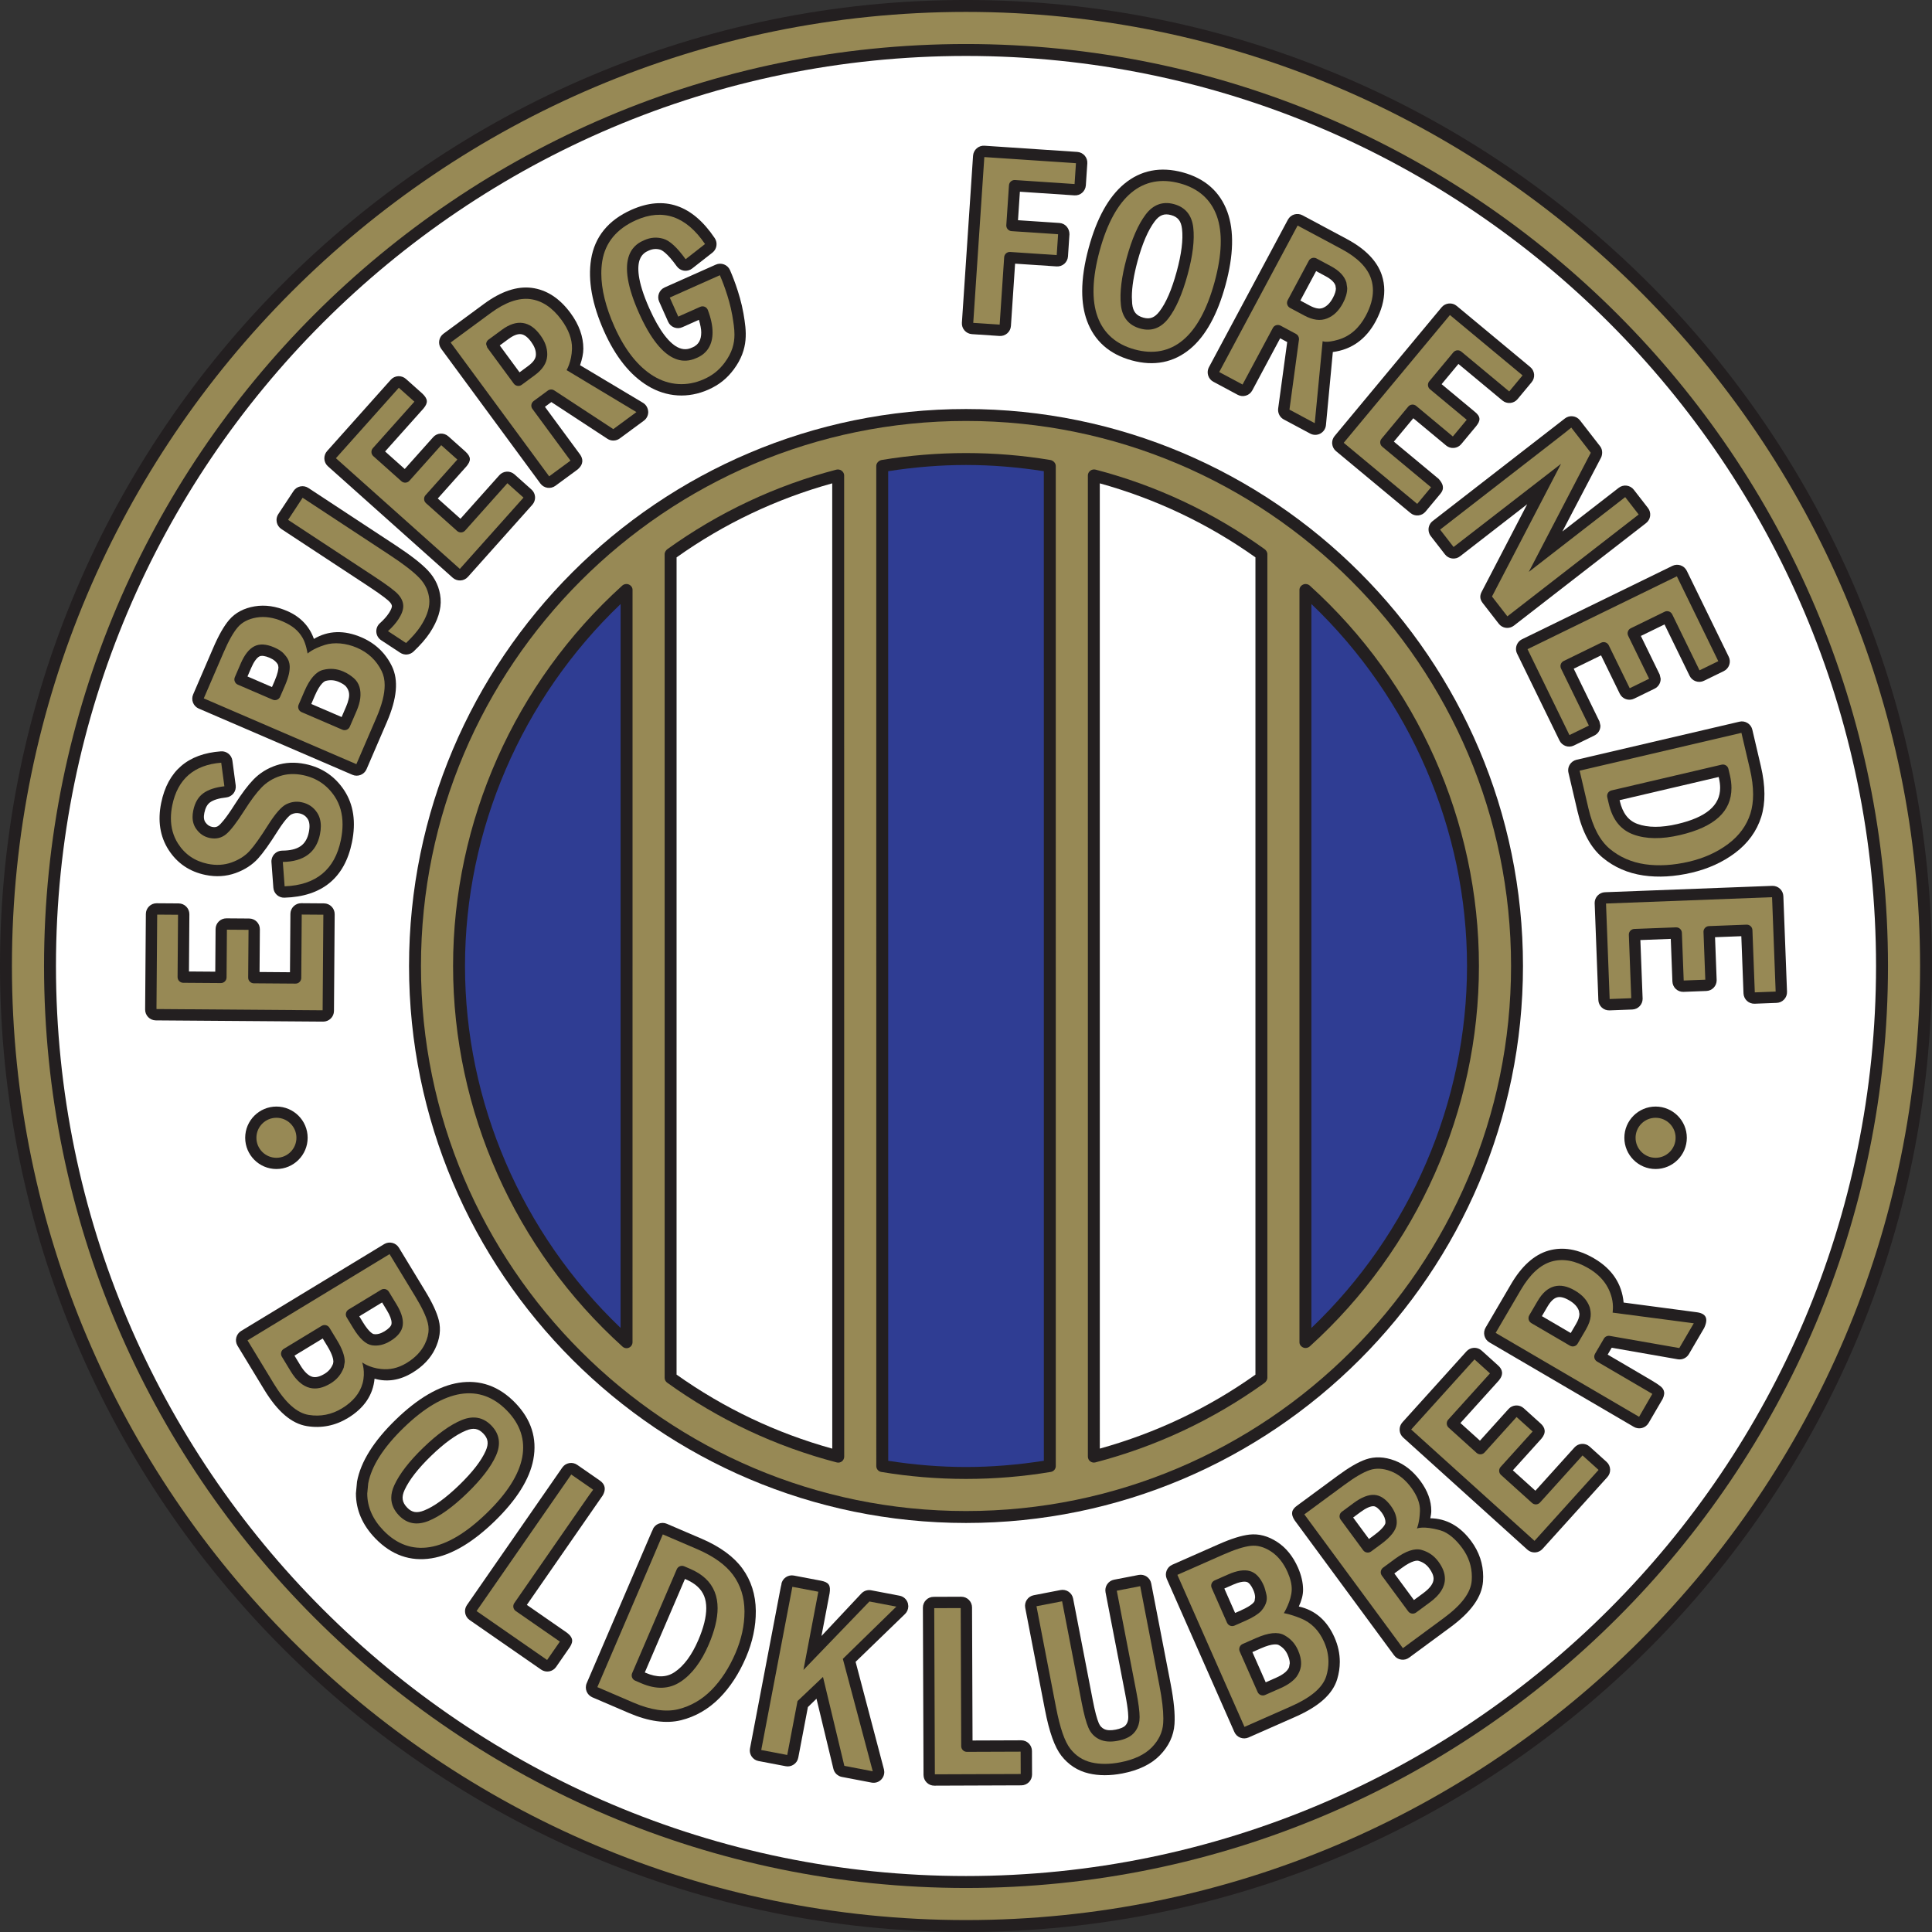 <?xml version="1.0" encoding="UTF-8"?>
<svg xmlns="http://www.w3.org/2000/svg" xmlns:xlink="http://www.w3.org/1999/xlink" width="543.6pt" height="543.6pt" viewBox="0 0 543.6 543.6" version="1.1">
<rect x="0" y="0" width="543.6" height="543.6" fill="#333333" stroke="none"/>
<g id="surface1">
<path style=" stroke:none;fill-rule:nonzero;fill:rgb(13.699%,12.199%,12.5%);fill-opacity:1;" d="M 0 271.797 C 0 421.668 121.93 543.602 271.801 543.602 C 421.676 543.602 543.605 421.668 543.605 271.797 C 543.605 121.926 421.676 -0.004 271.801 -0.004 C 121.93 -0.004 0 121.926 0 271.797 "/>
<path style=" stroke:none;fill-rule:nonzero;fill:rgb(59.2%,53.699%,33.299%);fill-opacity:1;" d="M 3.355 271.797 C 3.355 123.777 123.781 3.352 271.801 3.352 C 419.82 3.352 540.246 123.777 540.246 271.797 C 540.246 419.816 419.82 540.242 271.801 540.242 C 123.781 540.242 3.355 419.816 3.355 271.797 M 12.391 271.797 C 12.391 414.836 128.762 531.211 271.801 531.211 C 414.844 531.211 531.215 414.836 531.215 271.797 C 531.215 128.758 414.844 12.387 271.801 12.387 C 128.762 12.387 12.391 128.758 12.391 271.797 "/>
<path style=" stroke:none;fill-rule:nonzero;fill:rgb(100%,100%,100%);fill-opacity:1;" d="M 115.09 271.797 C 115.09 358.211 185.391 428.512 271.801 428.512 C 358.215 428.512 428.516 358.211 428.516 271.797 C 428.516 185.387 358.215 115.086 271.801 115.086 C 185.391 115.086 115.09 185.387 115.09 271.797 M 15.746 271.797 C 15.746 130.609 130.613 15.742 271.801 15.742 C 412.992 15.742 527.855 130.609 527.855 271.797 C 527.855 412.988 412.992 527.852 271.801 527.852 C 130.613 527.852 15.746 412.988 15.746 271.797 "/>
<path style=" stroke:none;fill-rule:nonzero;fill:rgb(13.699%,12.199%,12.5%);fill-opacity:1;" d="M 82.613 255.004 L 82.609 255.004 C 82.035 255.57 81.715 256.328 81.711 257.133 C 81.711 257.137 81.613 270.242 81.59 273.555 C 80.5 273.547 74.121 273.496 73.031 273.488 C 73.039 272.156 73.117 261.469 73.117 261.469 C 73.117 260.66 72.809 259.906 72.25 259.34 C 71.684 258.766 70.926 258.445 70.117 258.438 L 63.707 258.391 C 62.039 258.383 60.672 259.727 60.656 261.391 C 60.656 261.395 60.578 272.086 60.57 273.398 C 59.59 273.391 54.258 273.352 53.168 273.344 C 53.176 271.969 53.285 257.223 53.285 257.223 C 53.285 255.562 51.941 254.207 50.285 254.191 L 44.086 254.148 C 43.273 254.145 42.512 254.453 41.941 255.02 C 41.363 255.586 41.043 256.344 41.039 257.148 L 40.836 284.055 C 40.824 285.719 42.172 287.086 43.836 287.102 L 90.918 287.449 C 91.715 287.457 92.496 287.141 93.066 286.578 C 93.641 286.016 93.961 285.258 93.969 284.449 L 94.168 257.227 C 94.18 255.562 92.836 254.195 91.168 254.18 L 84.758 254.133 C 83.949 254.129 83.188 254.438 82.613 255.004 "/>
<path style=" stroke:none;fill-rule:nonzero;fill:rgb(13.699%,12.199%,12.5%);fill-opacity:1;" d="M 62.176 211.402 C 52.852 212.062 47.191 216.941 45.352 225.906 C 44.324 230.93 45.023 235.371 47.43 239.121 C 49.852 242.891 53.352 245.266 57.832 246.18 C 60.777 246.785 63.613 246.609 66.262 245.66 C 68.852 244.73 70.992 243.34 72.629 241.535 C 74.055 239.957 75.855 237.438 78.129 233.828 C 80.656 229.844 81.836 229.207 81.965 229.148 C 82.719 228.789 83.438 228.688 84.16 228.836 C 85.254 229.059 85.996 229.551 86.57 230.422 C 87.121 231.258 87.23 232.512 86.898 234.152 C 86.156 237.766 83.906 239.316 79.383 239.34 C 78.551 239.344 77.746 239.699 77.176 240.312 C 76.609 240.926 76.316 241.758 76.379 242.59 L 76.914 249.777 C 77.035 251.398 78.398 252.625 80.02 252.578 C 90.578 252.27 96.977 247.031 99.031 237.004 C 100.203 231.289 99.473 226.379 96.867 222.402 C 94.258 218.43 90.566 215.93 85.895 214.973 C 82.996 214.375 80.242 214.504 77.711 215.352 C 75.23 216.18 73.078 217.52 71.316 219.336 C 69.734 220.969 68.008 223.266 66.039 226.363 C 63.367 230.582 62.027 231.898 61.578 232.266 C 61.031 232.711 60.484 232.828 59.684 232.664 C 58.902 232.504 58.324 232.109 57.812 231.391 C 57.359 230.758 57.258 229.883 57.496 228.715 C 57.789 227.297 58.309 226.332 59.098 225.762 C 60.066 225.062 61.598 224.594 63.641 224.375 C 64.445 224.289 65.195 223.875 65.695 223.238 C 66.199 222.598 66.422 221.77 66.316 220.965 L 65.387 214.02 C 65.176 212.441 63.766 211.289 62.176 211.402 "/>
<path style=" stroke:none;fill-rule:nonzero;fill:rgb(13.699%,12.199%,12.5%);fill-opacity:1;" d="M 71.664 170.605 C 68.617 171.113 66.199 172.402 64.465 174.43 C 62.992 176.156 61.52 178.746 59.969 182.344 L 54.344 195.395 C 54.023 196.137 54.012 196.961 54.309 197.711 C 54.602 198.449 55.191 199.055 55.926 199.371 L 99.16 218.004 C 99.898 218.324 100.719 218.336 101.473 218.035 C 102.223 217.738 102.812 217.164 103.133 216.426 L 108.848 203.172 C 111.723 196.504 112.184 191.355 110.258 187.426 C 108.438 183.711 105.562 180.988 101.707 179.328 C 96.828 177.227 92.336 177.398 88.32 179.766 C 87.09 176.262 84.547 173.531 80.789 171.914 C 77.648 170.559 74.574 170.117 71.664 170.605 M 70.672 187.93 C 71.398 186.238 72.227 185.086 73 184.688 C 73.57 184.395 74.609 184.535 75.855 185.07 C 77.027 185.578 77.793 186.23 78.219 187.059 C 78.254 187.246 78.324 187.629 78.344 187.742 C 78.336 188.281 78.184 189.465 77.27 191.594 C 77.27 191.594 76.832 192.605 76.527 193.309 C 75.527 192.875 70.543 190.727 69.633 190.336 C 69.992 189.5 70.672 187.93 70.672 187.93 M 98.07 196.785 C 97.93 197.402 97.707 198.074 97.395 198.797 C 97.395 198.797 96.574 200.695 96.121 201.75 C 95.012 201.273 88.691 198.551 87.586 198.074 C 87.941 197.246 88.598 195.715 88.598 195.715 C 90.105 192.219 91.332 191.664 91.668 191.578 C 92.938 191.254 94.137 191.348 95.34 191.867 C 96.156 192.219 96.793 192.609 97.254 193.043 C 97.98 193.891 98.535 194.996 98.07 196.785 "/>
<path style=" stroke:none;fill-rule:nonzero;fill:rgb(13.699%,12.199%,12.5%);fill-opacity:1;" d="M 84.488 136.863 C 83.711 137.023 83.047 137.477 82.605 138.133 C 82.441 138.363 81.773 139.379 78.301 144.66 C 77.977 145.156 77.805 145.73 77.805 146.316 L 77.867 146.934 C 78.031 147.719 78.504 148.414 79.172 148.852 L 103.668 164.957 C 108.117 167.883 109.344 169.027 109.664 169.387 C 110.059 169.82 110.262 170.211 110.273 170.547 C 110.273 170.863 110.059 171.543 109.441 172.48 C 108.805 173.449 107.945 174.414 106.898 175.344 C 106.25 175.922 105.879 176.746 105.879 177.609 L 105.887 177.832 C 105.953 178.758 106.461 179.621 107.242 180.137 L 112.605 183.66 C 113.785 184.438 115.324 184.301 116.348 183.332 C 118.316 181.469 119.863 179.688 120.949 178.039 C 123.191 174.629 124.207 171.387 123.969 168.402 C 123.723 165.406 122.512 162.738 120.363 160.473 C 118.512 158.523 115.535 156.211 111.266 153.402 L 86.762 137.297 C 86.086 136.852 85.281 136.699 84.488 136.863 "/>
<path style=" stroke:none;fill-rule:nonzero;fill:rgb(13.699%,12.199%,12.5%);fill-opacity:1;" d="M 118.844 110.746 L 114.215 106.617 C 113.625 106.086 112.828 105.809 112.031 105.852 C 111.227 105.898 110.484 106.254 109.945 106.859 L 92.023 126.926 C 91.496 127.516 91.219 128.312 91.262 129.109 C 91.305 129.914 91.664 130.656 92.266 131.195 L 127.383 162.559 C 127.977 163.086 128.77 163.367 129.57 163.32 C 130.375 163.277 131.117 162.918 131.656 162.316 L 149.785 142.012 C 150.312 141.422 150.594 140.625 150.551 139.828 C 150.504 139.02 150.145 138.281 149.543 137.742 L 144.762 133.473 C 144.16 132.938 143.387 132.664 142.578 132.707 C 141.77 132.754 141.027 133.113 140.492 133.715 C 140.492 133.715 131.762 143.492 129.555 145.961 C 129.266 145.699 124.105 141.094 123.172 140.258 C 124.062 139.262 131.262 131.199 131.262 131.199 C 132.539 129.637 132.605 128.578 130.93 127.035 L 126.145 122.766 C 125.551 122.234 124.754 121.953 123.961 122 C 123.152 122.047 122.41 122.402 121.875 123.008 C 121.875 123.008 114.77 130.965 113.879 131.961 C 113.023 131.195 109.211 127.793 108.355 127.027 C 109.273 126.004 119.176 114.914 119.176 114.914 C 120.496 113.312 120.418 112.266 118.844 110.746 "/>
<path style=" stroke:none;fill-rule:nonzero;fill:rgb(13.699%,12.199%,12.5%);fill-opacity:1;" d="M 163.254 127.945 C 163.254 127.945 154.141 115.57 153.324 114.461 C 153.934 114.012 154.676 113.465 155.133 113.129 C 155.961 113.672 170.914 123.465 170.914 123.465 C 171.965 124.156 173.352 124.117 174.367 123.371 L 181.156 118.371 C 181.93 117.805 182.391 116.895 182.391 115.934 C 182.34 114.805 181.805 113.871 180.918 113.34 C 180.918 113.34 166.035 104.445 163.211 102.758 C 163.797 101.039 164.133 99.488 164.133 98.105 C 164.133 94.703 162.922 91.332 160.531 88.086 C 157.457 83.91 153.777 81.523 149.594 80.992 C 145.473 80.473 140.969 81.98 136.207 85.484 L 124.777 93.898 C 123.434 94.891 123.145 96.785 124.133 98.129 L 152.047 136.047 C 153.035 137.391 154.934 137.676 156.273 136.688 L 162.539 132.078 C 164.348 130.516 163.98 129.016 163.254 127.945 M 143.051 95.398 C 144.496 94.332 145.68 93.887 146.656 94.035 C 147.578 94.176 148.488 94.871 149.438 96.164 C 150.348 97.398 150.785 98.535 150.785 99.648 L 150.773 99.977 C 150.707 100.969 149.984 101.969 148.566 103.008 C 148.566 103.008 147.059 104.121 146.184 104.762 C 145.469 103.789 141.328 98.168 140.613 97.195 C 141.391 96.621 143.051 95.398 143.051 95.398 "/>
<path style=" stroke:none;fill-rule:nonzero;fill:rgb(13.699%,12.199%,12.5%);fill-opacity:1;" d="M 177.66 59.035 C 171.148 61.941 167.328 66.633 166.309 72.977 C 165.367 78.836 166.594 85.633 169.953 93.176 C 173.172 100.395 177.316 105.574 182.273 108.574 C 187.578 111.785 193.637 112.156 199.328 109.621 C 202.328 108.281 204.527 106.527 206.461 103.934 C 210.816 98.082 209.973 92.965 209.227 88.453 L 209.172 88.129 C 208.152 82.285 205.672 76.613 205.391 75.988 C 204.711 74.465 202.918 73.781 201.398 74.461 L 187 80.879 C 185.477 81.559 184.789 83.348 185.469 84.871 L 187.992 90.535 C 188.324 91.273 188.922 91.84 189.676 92.129 C 190.43 92.418 191.25 92.395 191.988 92.066 C 191.988 92.066 195.48 90.508 196.648 89.988 C 197.055 91.355 197.305 92.578 197.305 93.535 C 197.305 95.66 196.539 96.992 194.895 97.723 C 194.156 98.055 192.918 98.605 191.199 97.945 C 188.422 96.883 185.48 93.012 182.688 86.746 C 179.16 78.836 179.293 74.902 180.023 72.996 C 180.66 71.34 181.844 70.812 182.555 70.496 C 183.637 70.016 184.684 69.934 185.758 70.246 C 186.148 70.359 187.633 71.035 190.426 74.93 C 190.902 75.594 191.641 76.043 192.449 76.16 C 193.266 76.277 194.102 76.055 194.746 75.551 L 200.461 71.078 C 201.703 70.105 201.988 68.32 201.109 67.012 C 194.789 57.602 186.902 54.918 177.66 59.035 "/>
<path style=" stroke:none;fill-rule:nonzero;fill:rgb(13.699%,12.199%,12.5%);fill-opacity:1;" d="M 274.812 41.742 C 274.215 42.266 273.84 43.02 273.785 43.816 L 270.645 90.797 C 270.594 91.602 270.855 92.379 271.387 92.988 C 271.91 93.586 272.668 93.961 273.461 94.016 L 281.223 94.531 C 282.887 94.645 284.328 93.379 284.441 91.715 C 284.441 91.715 285.383 77.609 285.613 74.184 C 286.941 74.27 297.277 74.961 297.277 74.961 C 298.082 75.016 298.859 74.754 299.469 74.223 C 300.066 73.695 300.441 72.941 300.496 72.148 C 300.91 65.926 300.91 65.926 300.91 65.898 C 300.91 64.207 299.699 62.848 298.094 62.738 C 298.094 62.738 289.09 62.137 286.43 61.961 C 286.438 61.844 286.883 55.195 286.965 53.945 C 288.336 54.035 302.301 54.969 302.301 54.969 C 303.105 55.023 303.883 54.762 304.492 54.23 C 305.09 53.703 305.465 52.945 305.52 52.152 L 305.934 45.965 C 305.984 45.16 305.723 44.383 305.191 43.773 C 304.668 43.176 303.91 42.801 303.117 42.746 L 277.004 41 C 276.199 40.945 275.422 41.211 274.812 41.742 "/>
<path style=" stroke:none;fill-rule:nonzero;fill:rgb(13.699%,12.199%,12.5%);fill-opacity:1;" d="M 316.301 51.75 C 311.949 55.359 308.598 61.391 306.34 69.68 C 305.109 74.188 304.496 78.277 304.496 81.922 C 304.496 85.039 304.945 87.832 305.848 90.277 C 307.934 95.949 312.176 99.695 318.453 101.406 C 324.715 103.113 330.242 102.02 334.887 98.156 C 339.211 94.551 342.555 88.5 344.824 80.172 C 347.098 71.836 347.27 64.926 345.344 59.625 C 343.277 53.953 339.07 50.215 332.836 48.516 C 326.527 46.793 320.965 47.883 316.301 51.75 M 321.73 89.383 C 319.703 88.832 318.785 87.695 318.555 85.453 C 318.555 85.453 318.465 83.574 318.465 83.574 C 318.465 80.785 319.008 77.379 320.078 73.441 C 321.43 68.48 323.051 64.73 324.895 62.285 C 326.238 60.504 327.57 59.992 329.492 60.516 C 331.418 61.043 332.312 62.16 332.578 64.379 C 332.938 67.414 332.434 71.473 331.074 76.438 C 329.695 81.5 328.062 85.266 326.227 87.637 C 324.879 89.383 323.574 89.887 321.73 89.383 "/>
<path style=" stroke:none;fill-rule:nonzero;fill:rgb(13.699%,12.199%,12.5%);fill-opacity:1;" d="M 364.164 60.34 C 363.391 60.574 362.758 61.098 362.371 61.809 L 340.156 103.32 C 339.922 103.77 339.801 104.254 339.801 104.746 C 339.801 105.039 339.844 105.336 339.93 105.625 C 340.164 106.398 340.684 107.035 341.398 107.414 L 348.254 111.086 C 348.969 111.465 349.789 111.547 350.562 111.312 C 351.336 111.078 351.969 110.555 352.352 109.844 C 352.352 109.844 358.621 98.125 360.195 95.184 C 360.902 95.562 362.09 96.199 362.176 96.242 C 362.039 97.227 359.633 114.941 359.633 114.941 C 359.629 115.004 359.609 115.301 359.609 115.301 C 359.609 116.469 360.219 117.484 361.203 118.016 L 368.637 121.992 C 369.535 122.473 370.605 122.473 371.496 121.992 C 372.391 121.512 372.984 120.621 373.078 119.609 C 373.078 119.609 374.703 102.332 375.016 99.047 C 380.297 98.355 384.371 95.445 387.102 90.344 C 388.684 87.383 389.488 84.484 389.488 81.73 C 389.488 80.258 389.258 78.809 388.801 77.418 C 387.496 73.473 384.195 70.059 378.98 67.266 L 366.469 60.57 C 365.766 60.195 364.926 60.109 364.164 60.34 M 367.789 80.992 C 367.789 80.992 369.766 77.301 370.312 76.281 C 371.164 76.738 372.98 77.711 372.98 77.711 C 374.512 78.531 375.465 79.445 375.754 80.359 C 375.773 80.5 375.875 81.215 375.875 81.215 C 375.867 81.867 375.59 82.773 375.035 83.809 C 374.254 85.27 373.324 86.199 372.195 86.645 C 371.246 87.016 370.035 86.793 368.48 85.965 C 368.48 85.965 365.922 84.594 365.875 84.566 C 366.383 83.621 367.789 80.992 367.789 80.992 "/>
<path style=" stroke:none;fill-rule:nonzero;fill:rgb(13.699%,12.199%,12.5%);fill-opacity:1;" d="M 414.848 115.766 C 414.848 115.766 407.703 109.824 405.621 108.094 C 406.047 107.582 409.594 103.312 410.352 102.402 C 411.41 103.281 422.734 112.695 422.734 112.695 C 423.355 113.211 424.141 113.453 424.945 113.379 C 425.738 113.309 426.484 112.914 426.992 112.301 L 430.957 107.531 C 431.473 106.91 431.719 106.125 431.645 105.32 C 431.566 104.516 431.184 103.785 430.562 103.273 L 409.871 86.078 C 409.254 85.559 408.469 85.316 407.664 85.391 C 406.871 85.465 406.121 85.855 405.613 86.469 L 375.52 122.68 C 375.07 123.223 374.82 123.906 374.82 124.609 L 374.836 124.891 C 374.91 125.695 375.293 126.422 375.914 126.938 L 396.848 144.336 C 397.469 144.852 398.254 145.098 399.059 145.023 C 399.863 144.945 400.59 144.562 401.105 143.941 L 405.289 138.91 C 406.594 137.328 405.898 135.996 404.812 134.754 C 404.812 134.754 393.246 125.141 392.184 124.258 C 392.883 123.422 396.957 118.516 397.656 117.68 C 398.68 118.531 406.891 125.352 406.891 125.352 C 407.508 125.867 408.297 126.109 409.102 126.035 C 409.902 125.961 410.629 125.578 411.145 124.957 L 415.328 119.926 C 416.594 118.352 416.73 117.246 414.848 115.766 "/>
<path style=" stroke:none;fill-rule:nonzero;fill:rgb(13.699%,12.199%,12.5%);fill-opacity:1;" d="M 417.133 169.609 L 421.707 175.504 C 422.203 176.141 422.914 176.551 423.719 176.652 C 424.512 176.75 425.324 176.527 425.953 176.039 L 463.152 147.18 C 463.789 146.684 464.195 145.969 464.297 145.168 C 464.398 144.367 464.184 143.574 463.688 142.934 L 459.691 137.785 C 459.203 137.156 458.473 136.742 457.684 136.641 C 456.895 136.539 456.078 136.766 455.449 137.254 C 455.449 137.254 444.762 145.543 439.602 149.547 C 442.035 144.891 450.512 128.695 450.512 128.695 C 450.871 127.895 450.98 126.578 450.254 125.617 L 444.555 118.273 C 443.531 116.957 441.629 116.719 440.312 117.738 C 440.312 117.738 403.109 146.598 403.109 146.598 C 402.344 147.195 401.941 148.09 401.941 148.992 C 401.941 149.641 402.148 150.293 402.574 150.844 L 406.57 155.992 C 407.059 156.621 407.789 157.035 408.578 157.137 C 409.371 157.238 410.188 157.016 410.812 156.523 C 410.812 156.523 425.547 145.098 429.699 141.875 C 427.188 146.703 416.879 166.539 416.879 166.539 C 416.398 167.496 416.289 168.473 417.133 169.609 "/>
<path style=" stroke:none;fill-rule:nonzero;fill:rgb(13.699%,12.199%,12.5%);fill-opacity:1;" d="M 470.562 159.215 L 428.25 179.863 C 427.219 180.367 426.551 181.438 426.551 182.586 C 426.551 183.051 426.656 183.496 426.859 183.91 L 438.797 208.371 C 439.145 209.086 439.777 209.645 440.531 209.906 C 441.297 210.168 442.117 210.117 442.844 209.762 L 448.602 206.949 C 449.648 206.438 450.301 205.398 450.301 204.23 L 450.301 204.145 L 450.031 202.984 C 450.031 202.984 443.398 189.391 442.793 188.152 C 443.859 187.633 449.422 184.918 450.484 184.398 C 451.07 185.598 455.75 195.188 455.75 195.188 C 456.105 195.914 456.723 196.457 457.488 196.719 C 458.238 196.98 459.082 196.926 459.797 196.574 L 465.555 193.766 C 466.586 193.262 467.254 192.195 467.254 191.047 L 467.254 190.961 L 466.984 189.797 C 466.984 189.797 462.27 180.133 461.684 178.934 C 462.715 178.43 467.305 176.188 468.336 175.688 C 468.938 176.922 475.398 190.156 475.398 190.156 C 475.754 190.883 476.367 191.426 477.133 191.688 C 477.898 191.953 478.719 191.902 479.441 191.547 L 485.016 188.828 C 485.73 188.48 486.289 187.848 486.547 187.094 C 486.812 186.328 486.762 185.508 486.406 184.781 L 474.605 160.605 C 474.25 159.879 473.637 159.336 472.871 159.074 C 472.109 158.809 471.289 158.859 470.562 159.215 "/>
<path style=" stroke:none;fill-rule:nonzero;fill:rgb(13.699%,12.199%,12.5%);fill-opacity:1;" d="M 489.414 203.059 L 443.566 213.777 C 442.797 213.957 442.109 214.449 441.688 215.125 C 441.387 215.613 441.23 216.16 441.23 216.719 C 441.23 216.949 441.258 217.184 441.312 217.41 L 443.863 228.309 C 445.234 234.188 447.613 238.562 450.934 241.32 C 454.164 244.004 458.02 245.688 462.387 246.324 C 466.582 246.938 471.152 246.676 475.973 245.547 C 480.613 244.461 484.719 242.594 488.18 240 C 491.816 237.27 494.297 233.852 495.555 229.844 C 496.781 225.93 496.75 221.148 495.465 215.641 L 493.047 205.312 C 492.863 204.527 492.387 203.859 491.695 203.434 C 491.012 203.008 490.199 202.871 489.414 203.059 M 469.641 221.879 C 469.641 221.879 482.254 218.93 483.578 218.621 C 483.598 218.707 483.637 218.855 483.637 218.855 C 483.867 219.859 483.988 220.812 483.988 221.684 C 483.988 226.637 480.051 229.961 471.953 231.855 C 467.445 232.91 463.66 232.898 460.703 231.816 C 458.172 230.895 456.551 228.785 455.754 225.371 C 455.754 225.371 455.73 225.27 455.699 225.141 C 457.023 224.828 469.641 221.879 469.641 221.879 "/>
<path style=" stroke:none;fill-rule:nonzero;fill:rgb(13.699%,12.199%,12.5%);fill-opacity:1;" d="M 498.641 249.25 L 451.594 251.043 C 450.789 251.074 450.039 251.418 449.488 252.012 C 448.973 252.57 448.684 253.301 448.684 254.062 C 448.684 254.082 448.684 254.105 449.723 281.383 C 449.754 282.172 450.105 282.938 450.688 283.484 C 451.273 284.027 452.066 284.316 452.863 284.285 L 459.266 284.043 C 460.898 283.98 462.18 282.652 462.18 281.023 C 462.176 280.996 461.676 267.82 461.547 264.5 C 462.734 264.453 468.914 264.219 470.102 264.172 C 470.152 265.508 470.559 276.168 470.559 276.168 C 470.59 276.961 470.941 277.73 471.523 278.27 C 472.117 278.82 472.891 279.105 473.699 279.074 L 480.105 278.828 C 481.734 278.77 483.012 277.441 483.012 275.809 C 483.012 275.785 482.656 266.418 482.555 263.699 C 483.699 263.656 488.805 263.461 489.949 263.414 C 490.004 264.789 490.562 279.508 490.562 279.508 C 490.594 280.297 490.941 281.062 491.527 281.609 C 492.113 282.152 492.906 282.445 493.703 282.414 L 499.898 282.176 C 500.703 282.148 501.449 281.805 502 281.211 C 502.551 280.617 502.836 279.848 502.805 279.039 L 501.777 252.156 C 501.746 251.352 501.406 250.602 500.812 250.055 C 500.227 249.512 499.438 249.219 498.641 249.25 "/>
<path style=" stroke:none;fill-rule:nonzero;fill:rgb(13.699%,12.199%,12.5%);fill-opacity:1;" d="M 108.094 350.055 L 67.848 374.488 C 67.168 374.895 66.672 375.578 66.48 376.352 C 66.289 377.141 66.41 377.953 66.828 378.641 L 74.32 390.977 C 78.09 397.184 82.016 400.547 86.332 401.258 C 90.41 401.926 94.301 401.16 97.891 398.98 C 102.465 396.203 104.965 392.48 105.387 387.918 C 108.91 388.926 112.492 388.395 116.055 386.23 C 118.984 384.453 121.121 382.203 122.41 379.551 C 123.758 376.773 124.113 374.055 123.465 371.469 C 122.914 369.266 121.656 366.566 119.621 363.219 L 112.246 351.07 C 111.828 350.383 111.168 349.895 110.383 349.703 C 109.594 349.512 108.781 349.637 108.094 350.055 M 86.828 379.02 C 86.828 379.02 89.844 377.184 90.797 376.605 C 91.266 377.375 92.133 378.801 92.133 378.801 C 93.566 381.164 93.797 382.504 93.805 383.109 C 93.785 383.223 93.727 383.59 93.703 383.734 C 93.23 384.938 92.469 385.852 91.363 386.523 C 90.004 387.348 88.887 387.633 87.945 387.402 L 87.941 387.402 C 86.816 387.129 85.637 386.016 84.527 384.18 C 84.527 384.18 83.453 382.41 82.855 381.43 C 83.809 380.852 86.828 379.02 86.828 379.02 M 107.508 366.461 C 107.98 367.238 108.867 368.703 108.867 368.703 C 109.727 370.113 110.176 371.32 110.176 372.191 L 110.152 372.543 C 110.07 373.113 109.352 373.879 108.191 374.586 C 107.078 375.262 106.078 375.516 105.137 375.363 C 105.09 375.355 103.996 375.148 102.059 371.953 C 102.059 371.953 101.488 371.012 101.09 370.359 C 102.074 369.762 106.523 367.059 107.508 366.461 "/>
<path style=" stroke:none;fill-rule:nonzero;fill:rgb(13.699%,12.199%,12.5%);fill-opacity:1;" d="M 129.098 389.062 C 123.516 389.949 117.555 393.43 111.387 399.41 C 105.16 405.438 101.48 411.312 100.457 416.875 C 100.457 416.875 100.145 420.172 100.145 420.176 C 100.145 424.871 101.988 429.121 105.625 432.875 C 110.145 437.539 115.457 439.418 121.422 438.457 C 126.977 437.566 132.938 434.066 139.141 428.059 C 145.344 422.047 149.02 416.188 150.062 410.652 C 151.184 404.715 149.469 399.355 144.973 394.715 C 140.422 390.016 135.086 388.117 129.098 389.062 M 114.574 424.207 L 114.574 424.203 C 113.117 422.699 112.906 421.25 113.848 419.207 C 115.145 416.391 117.648 413.176 121.285 409.648 C 124.98 406.07 128.289 403.668 131.113 402.512 C 133.18 401.664 134.586 401.902 135.973 403.332 C 137.363 404.766 137.562 406.184 136.656 408.227 C 135.426 411.012 132.922 414.246 129.215 417.836 C 125.453 421.48 122.129 423.891 119.336 424.996 C 117.285 425.809 115.906 425.578 114.574 424.207 "/>
<path style=" stroke:none;fill-rule:nonzero;fill:rgb(13.699%,12.199%,12.5%);fill-opacity:1;" d="M 168.801 416.594 L 162.41 412.16 C 161.746 411.699 160.941 411.527 160.145 411.672 C 159.352 411.816 158.66 412.262 158.203 412.926 L 131.375 451.617 C 130.426 452.984 130.77 454.871 132.137 455.824 L 152.262 469.777 C 152.918 470.23 153.742 470.41 154.523 470.27 C 155.316 470.125 156.008 469.68 156.469 469.016 L 160.309 463.477 C 161.551 461.625 160.98 460.496 159.48 459.363 C 159.48 459.363 150.652 453.242 148.234 451.566 C 149.059 450.375 169.629 420.703 169.629 420.703 C 170.527 419.082 170.312 417.66 168.801 416.594 "/>
<path style=" stroke:none;fill-rule:nonzero;fill:rgb(13.699%,12.199%,12.5%);fill-opacity:1;" d="M 185.312 428.715 C 184.562 429.016 183.973 429.59 183.656 430.332 C 183.656 430.332 183.703 430.309 183.715 430.305 C 183.523 430.645 183.273 431.219 182.859 432.191 L 165.078 473.594 C 164.914 473.977 164.836 474.383 164.836 474.785 C 164.836 475.168 164.906 475.547 165.051 475.91 C 165.348 476.648 165.934 477.254 166.668 477.566 L 176.953 481.98 C 182.5 484.367 187.438 485.047 191.621 484.012 C 195.699 483 199.344 480.898 202.445 477.762 C 205.422 474.754 207.926 470.922 209.879 466.367 C 211.762 461.988 212.695 457.574 212.66 453.25 C 212.617 448.699 211.34 444.676 208.859 441.289 C 206.438 437.977 202.574 435.16 197.375 432.93 L 187.629 428.746 C 186.891 428.426 186.066 428.414 185.312 428.715 M 186.051 459.805 C 186.051 459.805 192.176 445.531 192.723 444.266 C 192.805 444.297 192.945 444.359 192.945 444.359 C 195.621 445.508 197.316 447.059 198.129 449.094 C 198.52 450.074 198.719 451.219 198.719 452.488 C 198.719 454.984 197.965 458.008 196.477 461.473 C 194.648 465.73 192.391 468.77 189.77 470.508 C 187.523 471.996 184.867 472.051 181.645 470.668 C 181.645 470.668 181.504 470.609 181.426 470.574 C 181.949 469.352 186.051 459.805 186.051 459.805 "/>
<path style=" stroke:none;fill-rule:nonzero;fill:rgb(13.699%,12.199%,12.5%);fill-opacity:1;" d="M 231.016 444.762 L 223.379 443.309 C 222.59 443.156 221.785 443.32 221.113 443.773 L 221.109 443.777 C 220.441 444.23 219.992 444.918 219.84 445.711 C 219.84 445.711 219.891 445.676 219.898 445.668 C 219.781 446.051 219.664 446.648 219.461 447.699 L 211.023 491.961 C 210.988 492.148 210.969 492.336 210.969 492.523 C 210.969 493.117 211.145 493.703 211.484 494.215 C 211.945 494.895 212.633 495.348 213.43 495.496 L 221.066 496.953 C 221.855 497.105 222.66 496.941 223.328 496.484 C 224 496.031 224.453 495.344 224.605 494.551 C 224.605 494.551 226.977 482.105 227.32 480.309 C 227.539 480.09 228.785 478.883 229.734 477.961 C 230.281 480.227 234.492 497.703 234.492 497.703 C 234.77 498.855 235.703 499.742 236.867 499.965 L 245.223 501.559 C 246.254 501.758 247.289 501.418 248.004 500.652 C 248.527 500.09 248.812 499.359 248.812 498.59 L 248.73 497.91 C 248.715 497.824 241.691 471.199 240.738 467.586 C 241.344 467 254.648 454.121 254.648 454.121 C 255.234 453.551 255.566 452.758 255.566 451.949 L 255.566 451.895 L 255.457 451.137 L 255.441 451.082 C 255.117 449.996 254.227 449.191 253.109 448.977 L 245.129 447.453 C 244.109 447.258 243.074 447.594 242.359 448.352 C 242.359 448.355 234.684 456.531 231.133 460.316 C 231.797 456.844 233.422 448.301 233.422 448.301 C 233.781 446.02 233.188 445.203 231.016 444.762 "/>
<path style=" stroke:none;fill-rule:nonzero;fill:rgb(13.699%,12.199%,12.5%);fill-opacity:1;" d="M 270.461 449.266 L 270.465 449.266 L 262.688 449.297 C 261.02 449.301 259.668 450.664 259.672 452.332 L 259.848 499.41 C 259.852 500.223 260.172 500.98 260.746 501.547 C 261.316 502.117 262.078 502.43 262.887 502.426 L 287.371 502.336 C 288.168 502.332 288.945 502.004 289.508 501.441 C 290.066 500.879 290.387 500.098 290.387 499.301 L 290.359 492.68 C 290.355 491.871 290.039 491.113 289.469 490.543 C 288.902 489.98 288.121 489.66 287.324 489.664 C 287.324 489.664 274.992 489.711 273.641 489.715 C 273.633 488.266 273.5 452.281 273.5 452.281 C 273.496 451.473 273.18 450.715 272.605 450.145 C 272.035 449.574 271.273 449.262 270.461 449.266 "/>
<path style=" stroke:none;fill-rule:nonzero;fill:rgb(13.699%,12.199%,12.5%);fill-opacity:1;" d="M 320.371 443.137 L 313.461 444.473 C 312.668 444.625 311.984 445.078 311.527 445.746 C 311.078 446.41 310.91 447.238 311.062 448.02 L 316.586 476.574 C 317.543 481.52 317.496 483.219 317.43 483.723 C 317.328 484.484 317.059 485.078 316.605 485.539 C 316.129 486.02 315.172 486.422 313.906 486.664 C 312.539 486.93 311.465 486.879 310.703 486.512 C 309.988 486.164 309.516 485.652 309.168 484.852 C 308.629 483.605 308.062 481.457 307.488 478.477 L 301.938 449.781 C 301.781 448.984 301.328 448.297 300.66 447.848 C 300.008 447.402 299.18 447.234 298.395 447.387 L 290.863 448.844 C 290.07 448.992 289.387 449.445 288.93 450.117 C 288.477 450.785 288.312 451.59 288.465 452.387 L 294.012 481.055 C 295.227 487.344 296.742 491.582 298.637 494.012 C 300.648 496.582 303.246 498.258 306.355 498.984 C 309.195 499.652 312.387 499.652 315.832 498.984 C 320.344 498.113 323.871 496.41 326.316 493.922 C 328.852 491.348 330.246 488.371 330.465 485.082 C 330.652 482.242 330.293 478.516 329.363 473.695 L 323.914 445.531 C 323.602 443.895 322.012 442.82 320.371 443.137 "/>
<path style=" stroke:none;fill-rule:nonzero;fill:rgb(13.699%,12.199%,12.5%);fill-opacity:1;" d="M 351.52 431.785 C 349.266 432.047 346.426 432.941 342.84 434.523 L 329.84 440.262 C 329.098 440.59 328.531 441.184 328.242 441.938 C 327.949 442.691 327.969 443.512 328.293 444.25 L 347.305 487.324 C 347.629 488.062 348.223 488.629 348.977 488.922 C 349.723 489.211 350.566 489.191 351.293 488.871 L 364.492 483.047 C 371.137 480.113 374.98 476.652 376.242 472.465 C 376.73 470.848 376.977 469.207 376.977 467.586 C 376.977 465.27 376.477 462.957 375.484 460.715 C 373.375 455.93 369.988 453.023 365.445 452.016 C 366.188 450.402 366.641 448.848 366.641 447.32 C 366.641 445.324 366.152 443.215 365.199 441.047 C 363.812 437.914 361.863 435.5 359.398 433.879 C 356.816 432.184 354.168 431.477 351.52 431.785 M 346.883 445.902 C 348.566 445.156 349.957 444.875 350.801 445.109 C 351.414 445.281 352.078 446.094 352.629 447.336 C 352.973 448.113 353.141 448.805 353.145 449.445 C 353.125 449.574 353.012 450.367 352.992 450.492 C 352.93 450.645 352.434 451.656 349.227 453.07 C 349.227 453.07 349.281 453.059 349.32 453.051 C 349.121 453.121 348.68 453.316 347.516 453.828 C 347.051 452.773 344.949 448.012 344.484 446.961 C 345.316 446.594 346.883 445.902 346.883 445.902 M 354.727 463.809 C 358.211 462.266 359.484 462.691 359.789 462.859 C 360.941 463.484 361.758 464.371 362.285 465.57 C 362.695 466.496 362.891 467.285 362.898 467.977 C 362.871 468.129 362.723 468.945 362.695 469.109 C 362.258 470.188 361.047 471.176 359.078 472.043 C 359.078 472.043 357.184 472.883 356.129 473.348 C 355.645 472.242 352.863 465.949 352.379 464.844 C 353.203 464.477 354.727 463.809 354.727 463.809 "/>
<path style=" stroke:none;fill-rule:nonzero;fill:rgb(13.699%,12.199%,12.5%);fill-opacity:1;" d="M 364.262 427.758 L 392.258 465.762 C 392.73 466.41 393.438 466.836 394.234 466.957 C 395.031 467.082 395.832 466.883 396.484 466.402 L 408.102 457.844 C 413.945 453.539 416.945 449.324 417.27 444.965 C 417.305 444.52 417.316 444.082 417.316 443.645 C 417.316 440.027 416.195 436.676 413.973 433.656 C 410.844 429.406 406.961 427.246 402.438 427.191 C 402.605 426.43 402.715 425.727 402.715 425.109 C 402.715 422.285 401.688 419.457 399.656 416.703 C 397.629 413.941 395.195 412.012 392.438 410.965 C 389.551 409.867 386.809 409.758 384.293 410.633 C 382.148 411.379 379.57 412.871 376.414 415.195 L 364.973 423.625 C 363.355 424.766 363.109 425.996 364.262 427.758 M 382.84 425.418 C 384.32 424.328 385.617 423.754 386.488 423.797 C 387.125 423.828 387.949 424.477 388.754 425.57 C 389.465 426.535 389.812 427.426 389.812 428.297 L 389.801 428.57 C 389.801 428.559 389.688 429.699 386.684 431.91 C 386.684 431.91 385.797 432.566 385.18 433.02 C 384.496 432.094 381.41 427.898 380.727 426.977 C 381.461 426.434 382.84 425.418 382.84 425.418 M 394.387 441.191 C 397.453 438.93 398.785 439.07 399.121 439.168 C 400.379 439.527 401.371 440.215 402.148 441.27 C 402.961 442.375 403.359 443.332 403.359 444.199 C 403.359 445.496 402.398 446.832 400.422 448.289 C 400.422 448.289 398.758 449.516 397.832 450.195 C 397.09 449.188 392.645 443.152 392.32 442.715 C 393.047 442.176 394.387 441.191 394.387 441.191 "/>
<path style=" stroke:none;fill-rule:nonzero;fill:rgb(13.699%,12.199%,12.5%);fill-opacity:1;" d="M 433.48 400.516 L 428.727 396.227 C 428.129 395.684 427.355 395.406 426.547 395.449 C 425.742 395.488 424.996 395.84 424.453 396.441 C 424.453 396.441 418.227 403.34 416.41 405.352 C 415.961 404.945 411.801 401.191 410.914 400.391 C 411.84 399.367 421.707 388.441 421.707 388.441 C 423.184 386.676 422.73 385.266 421.488 384.168 L 416.887 380.012 C 416.289 379.473 415.516 379.195 414.711 379.234 L 414.703 379.234 C 413.902 379.277 413.16 379.629 412.617 380.227 L 394.586 400.199 C 394.047 400.801 393.77 401.574 393.809 402.383 C 393.852 403.188 394.203 403.93 394.805 404.469 L 429.746 436.02 C 430.348 436.562 431.121 436.84 431.93 436.801 C 432.734 436.758 433.477 436.406 434.02 435.805 L 452.262 415.602 C 452.797 415.008 453.078 414.211 453.035 413.422 C 452.996 412.621 452.633 411.859 452.039 411.328 L 447.285 407.035 C 446.688 406.492 445.914 406.215 445.105 406.258 C 444.297 406.297 443.555 406.652 443.012 407.254 C 443.012 407.254 434.23 416.98 432.012 419.438 C 431.172 418.68 426.426 414.395 425.66 413.699 C 426.555 412.711 433.703 404.793 433.703 404.793 C 435.113 403.129 434.793 401.703 433.48 400.516 "/>
<path style=" stroke:none;fill-rule:nonzero;fill:rgb(13.699%,12.199%,12.5%);fill-opacity:1;" d="M 466.828 389.773 C 466.262 389.289 464.328 388.156 457.676 384.266 C 457.676 384.266 453.379 381.75 452.344 381.145 C 452.727 380.492 453.191 379.699 453.477 379.211 C 454.453 379.379 472.066 382.457 472.066 382.457 C 473.305 382.672 474.562 382.086 475.195 381.004 L 479.504 373.641 C 480.777 370.887 479.98 369.516 477.238 369.199 C 477.238 369.199 460.098 366.926 456.832 366.492 C 456.344 361.207 453.57 357.023 448.523 354.074 C 444.051 351.457 439.73 350.719 435.676 351.887 C 431.684 353.039 428.145 356.211 425.16 361.312 L 417.992 373.562 C 417.586 374.266 417.473 375.078 417.676 375.859 C 417.883 376.641 418.379 377.297 419.074 377.703 L 459.715 401.48 C 460.406 401.883 461.242 401.992 462.012 401.789 C 462.773 401.594 463.445 401.082 463.852 400.395 L 467.828 393.594 C 468.805 391.547 467.918 390.516 466.828 389.773 M 435.367 367.707 C 436.273 366.156 437.18 365.281 438.141 365.027 C 439.039 364.793 440.152 365.07 441.539 365.887 C 442.961 366.715 443.84 367.672 444.246 368.805 C 444.273 368.957 444.379 369.574 444.398 369.715 C 444.395 370.508 444.086 371.422 443.445 372.516 C 443.445 372.516 442.434 374.242 441.953 375.066 C 440.984 374.5 434.805 370.887 433.84 370.32 C 434.324 369.484 435.367 367.707 435.367 367.707 "/>
<path style=" stroke:none;fill-rule:nonzero;fill:rgb(13.699%,12.199%,12.5%);fill-opacity:1;" d="M 457.039 320.133 C 457.039 324.98 460.984 328.922 465.828 328.922 C 470.676 328.922 474.617 324.98 474.617 320.133 C 474.617 315.289 470.676 311.348 465.828 311.348 C 460.984 311.348 457.039 315.289 457.039 320.133 "/>
<path style=" stroke:none;fill-rule:nonzero;fill:rgb(13.699%,12.199%,12.5%);fill-opacity:1;" d="M 68.988 320.133 C 68.988 324.98 72.93 328.922 77.777 328.922 C 82.621 328.922 86.562 324.98 86.562 320.133 C 86.562 315.289 82.621 311.348 77.777 311.348 C 72.93 311.348 68.988 315.289 68.988 320.133 "/>
<path style=" stroke:none;fill-rule:nonzero;fill:rgb(59.2%,53.699%,33.299%);fill-opacity:1;" d="M 118.445 271.797 C 118.445 187.234 187.242 118.441 271.801 118.441 C 356.363 118.441 425.16 187.234 425.16 271.797 C 425.16 356.359 356.363 425.156 271.801 425.156 C 187.242 425.156 118.445 356.359 118.445 271.797 M 366.684 164.461 C 366.031 164.746 365.625 165.324 365.625 165.961 L 365.625 377.668 C 365.625 378.297 366.031 378.867 366.684 379.152 C 367.27 379.414 368.035 379.273 368.547 378.809 C 398.781 351.449 416.125 312.445 416.125 271.797 C 416.125 231.148 398.781 192.145 368.543 164.785 C 368.043 164.328 367.277 164.195 366.684 164.461 M 306.789 132.426 C 306.344 132.77 306.09 133.25 306.09 133.742 L 306.094 409.844 C 306.094 410.367 306.332 410.852 306.746 411.172 C 307.156 411.488 307.699 411.602 308.199 411.469 C 325.328 407 341.34 399.48 355.773 389.117 C 356.184 388.824 356.594 388.227 356.594 387.652 L 356.594 155.922 C 356.594 155.293 356.176 154.77 355.816 154.512 C 341.383 144.141 325.391 136.617 308.289 132.145 C 307.766 132.008 307.191 132.117 306.789 132.426 M 248.078 129.422 C 247.344 129.547 246.551 130.227 246.551 131.113 L 246.559 412.496 C 246.559 413.32 247.148 414.02 247.961 414.156 C 255.789 415.461 263.809 416.121 271.801 416.121 C 279.809 416.121 287.836 415.457 295.66 414.148 C 296.473 414.016 297.062 413.32 297.062 412.492 L 297.059 131.113 C 297.059 130.227 296.266 129.547 295.531 129.426 C 287.742 128.129 279.762 127.473 271.801 127.473 C 263.852 127.473 255.867 128.129 248.078 129.422 M 235.285 132.152 C 218.191 136.625 202.211 144.148 187.781 154.512 C 187.398 154.789 187.008 155.344 187.008 155.949 L 187.008 387.664 C 187.008 388.203 187.27 388.715 187.703 389.027 C 202.191 399.449 218.246 407.004 235.43 411.48 C 235.938 411.613 236.465 411.504 236.879 411.188 C 237.285 410.871 237.531 410.375 237.531 409.855 L 237.516 133.742 C 237.516 133.254 237.262 132.785 236.801 132.43 C 236.402 132.125 235.812 132.016 235.285 132.152 M 175.07 164.777 C 144.824 192.141 127.48 231.148 127.48 271.797 C 127.48 312.496 144.859 351.535 175.164 378.902 C 175.652 379.348 176.363 379.461 176.969 379.191 C 177.574 378.926 177.969 378.32 177.969 377.66 L 177.977 165.961 C 177.977 165.32 177.574 164.742 176.93 164.457 C 176.336 164.191 175.57 164.324 175.07 164.777 "/>
<path style=" stroke:none;fill-rule:nonzero;fill:rgb(18.399%,23.9%,57.599%);fill-opacity:1;" d="M 368.984 169.949 C 396.816 196.535 412.77 233.531 412.77 271.797 C 412.77 310.062 396.816 347.059 368.984 373.648 C 368.984 369.973 368.984 173.621 368.984 169.949 "/>
<path style=" stroke:none;fill-rule:nonzero;fill:rgb(18.399%,23.9%,57.599%);fill-opacity:1;" d="M 271.801 130.832 C 279.043 130.832 286.406 131.438 293.699 132.578 C 293.699 133.969 293.703 409.617 293.703 411.008 C 286.395 412.156 279.027 412.766 271.801 412.766 C 264.582 412.766 257.223 412.16 249.918 411.016 C 249.918 409.621 249.906 133.969 249.906 132.578 C 257.203 131.438 264.566 130.832 271.801 130.832 "/>
<path style=" stroke:none;fill-rule:nonzero;fill:rgb(18.399%,23.9%,57.599%);fill-opacity:1;" d="M 130.836 271.797 C 130.836 233.535 146.789 196.539 174.617 169.953 C 174.617 173.594 174.609 369.984 174.609 373.629 C 146.785 347.039 130.836 310.051 130.836 271.797 "/>
<path style=" stroke:none;fill-rule:nonzero;fill:rgb(100%,100%,100%);fill-opacity:1;" d="M 309.449 271.781 C 309.449 271.781 309.445 138.09 309.445 136 C 325.191 140.367 339.922 147.359 353.238 156.82 C 353.238 157.656 353.238 385.941 353.238 386.777 C 339.938 396.223 325.215 403.211 309.453 407.586 C 309.453 405.496 309.449 271.781 309.449 271.781 "/>
<path style=" stroke:none;fill-rule:nonzero;fill:rgb(100%,100%,100%);fill-opacity:1;" d="M 234.16 135.996 C 234.16 138.086 234.172 405.512 234.172 407.598 C 218.418 403.23 203.688 396.23 190.363 386.77 C 190.363 385.934 190.367 157.656 190.367 156.824 C 203.688 147.359 218.414 140.363 234.16 135.996 "/>
<path style=" stroke:none;fill-rule:nonzero;fill:rgb(59.2%,53.699%,33.299%);fill-opacity:1;" d="M 102.02 389.215 C 101.266 391.973 99.359 394.355 96.234 396.254 C 93.316 398.027 90.16 398.652 86.852 398.109 C 83.508 397.559 80.301 394.684 77.043 389.32 C 77.043 389.32 69.809 377.402 69.645 377.129 C 69.93 376.957 109.332 353.035 109.609 352.867 C 109.77 353.133 116.898 364.871 116.898 364.871 C 118.762 367.945 119.898 370.359 120.371 372.246 C 120.516 372.82 120.59 373.406 120.59 374.008 C 120.59 375.336 120.238 376.723 119.543 378.156 C 118.527 380.25 116.797 382.051 114.398 383.508 C 111.914 385.012 109.57 385.441 107.238 385.195 C 103.812 384.828 101.898 383.328 101.898 383.328 C 101.898 383.328 102.891 386.016 102.02 389.215 M 90.508 373.051 L 79.836 379.527 C 79.473 379.75 79.215 380.102 79.113 380.516 C 79.016 380.93 79.078 381.359 79.301 381.723 L 81.797 385.836 C 83.383 388.445 85.195 390.016 87.188 390.504 C 88.992 390.945 90.898 390.531 93.016 389.25 C 94.762 388.191 95.969 386.75 96.699 384.844 L 96.727 384.777 L 97 383.211 L 97 383.148 C 97 381.504 96.277 379.484 94.855 377.145 L 92.695 373.586 C 92.477 373.223 92.129 372.969 91.715 372.867 C 91.297 372.766 90.871 372.832 90.508 373.051 M 107.215 362.906 L 98.074 368.457 C 97.707 368.68 97.453 369.031 97.352 369.445 C 97.25 369.852 97.312 370.281 97.535 370.645 L 99.336 373.609 C 101.164 376.629 102.898 378.23 104.629 378.512 C 106.352 378.789 108.062 378.398 109.848 377.312 C 111.914 376.055 113.082 374.578 113.316 372.934 C 113.32 372.871 113.363 372.242 113.363 372.242 C 113.367 370.715 112.77 368.984 111.594 367.051 L 109.406 363.445 C 109.188 363.078 108.84 362.824 108.422 362.723 C 108.008 362.621 107.578 362.688 107.215 362.906 "/>
<path style=" stroke:none;fill-rule:nonzero;fill:rgb(59.2%,53.699%,33.299%);fill-opacity:1;" d="M 103.332 420.234 L 103.602 417.387 C 104.496 412.559 107.863 407.258 113.605 401.699 C 119.297 396.184 124.676 392.992 129.598 392.215 C 134.496 391.438 138.898 393.027 142.68 396.934 C 146.414 400.785 147.844 405.203 146.93 410.062 C 146.012 414.941 142.641 420.227 136.922 425.766 C 131.195 431.312 125.812 434.523 120.914 435.309 C 116.039 436.094 111.668 434.527 107.914 430.656 C 104.875 427.516 103.332 424.008 103.332 420.234 M 129.906 399.559 C 126.703 400.871 123.055 403.496 119.066 407.359 C 115.145 411.156 112.414 414.695 110.953 417.871 C 110.379 419.113 110.09 420.316 110.09 421.441 C 110.09 423.242 110.828 424.918 112.285 426.426 C 114.512 428.723 117.277 429.242 120.508 427.965 C 123.695 426.699 127.371 424.062 131.434 420.129 C 135.438 416.25 138.176 412.68 139.574 409.516 C 140.996 406.305 140.555 403.477 138.266 401.113 C 135.973 398.746 133.16 398.223 129.906 399.559 "/>
<path style=" stroke:none;fill-rule:nonzero;fill:rgb(59.2%,53.699%,33.299%);fill-opacity:1;" d="M 160.73 414.879 C 160.984 415.055 166.621 418.965 166.859 419.125 C 166.852 419.148 166.844 419.188 166.844 419.188 C 166.844 419.188 166.887 419.156 166.895 419.152 C 166.422 419.734 165.527 421.027 163.469 423.996 L 144.703 451.062 C 144.52 451.328 144.422 451.652 144.422 451.973 C 144.422 452.066 144.43 452.16 144.445 452.254 C 144.52 452.668 144.762 453.039 145.105 453.281 C 145.105 453.281 157.262 461.707 157.527 461.891 C 157.352 462.145 154.117 466.812 153.941 467.062 C 153.68 466.879 134.355 453.48 134.09 453.297 C 134.277 453.027 160.543 415.145 160.73 414.879 "/>
<path style=" stroke:none;fill-rule:nonzero;fill:rgb(59.2%,53.699%,33.299%);fill-opacity:1;" d="M 186.492 431.73 C 186.734 431.832 196.117 435.859 196.117 435.859 C 200.781 437.863 204.203 440.324 206.285 443.172 C 208.363 446.012 209.438 449.41 209.473 453.277 C 209.473 453.352 209.473 453.422 209.473 453.496 C 209.473 457.305 208.621 461.211 206.949 465.109 C 205.152 469.297 202.871 472.797 200.18 475.52 C 197.496 478.23 194.355 480.047 190.852 480.914 C 187.355 481.781 183.102 481.156 178.211 479.051 C 178.211 479.051 168.371 474.828 168.074 474.699 C 182.898 440.18 185.891 433.215 186.492 431.73 M 190.422 441.539 L 177.863 470.781 C 177.52 471.586 177.895 472.523 178.699 472.871 L 180.387 473.598 C 184.672 475.438 188.316 475.297 191.531 473.164 C 194.68 471.078 197.328 467.57 199.406 462.734 C 201.066 458.867 201.91 455.418 201.91 452.488 C 201.91 450.809 201.637 449.27 201.09 447.91 C 199.949 445.051 197.695 442.93 194.199 441.426 L 192.512 440.703 C 191.707 440.359 190.77 440.734 190.422 441.539 "/>
<path style=" stroke:none;fill-rule:nonzero;fill:rgb(59.2%,53.699%,33.299%);fill-opacity:1;" d="M 244.621 450.605 C 244.789 450.637 251.629 451.941 252.199 452.051 C 251.758 452.477 237.148 466.746 237.148 466.746 C 237.148 466.746 245.434 497.879 245.562 498.379 C 245.082 498.285 237.77 496.891 237.57 496.855 C 237.52 496.645 231.562 471.828 231.562 471.828 L 224.395 478.621 C 224.395 478.621 221.562 493.473 221.504 493.789 C 221.195 493.73 214.488 492.453 214.188 492.395 C 214.246 492.078 222.883 446.793 222.945 446.473 C 223.246 446.527 229.934 447.805 230.25 447.863 C 229.938 449.551 226.062 469.871 226.062 469.871 C 226.062 469.871 244.5 450.734 244.621 450.605 "/>
<path style=" stroke:none;fill-rule:nonzero;fill:rgb(59.2%,53.699%,33.299%);fill-opacity:1;" d="M 270.312 452.457 C 270.312 452.781 270.453 491.324 270.453 491.324 C 270.457 491.742 270.629 492.152 270.926 492.449 C 271.23 492.75 271.633 492.914 272.059 492.91 C 272.059 492.91 286.848 492.855 287.172 492.855 C 287.172 493.156 287.195 498.84 287.195 499.145 C 286.867 499.148 263.363 499.234 263.039 499.234 C 263.039 498.914 262.863 452.812 262.863 452.484 C 263.172 452.484 270.004 452.457 270.312 452.457 "/>
<path style=" stroke:none;fill-rule:nonzero;fill:rgb(59.2%,53.699%,33.299%);fill-opacity:1;" d="M 320.816 446.297 C 320.879 446.613 326.23 474.297 326.23 474.297 C 326.965 478.09 327.324 481.125 327.324 483.52 C 327.324 483.992 327.312 484.445 327.281 484.871 C 327.117 487.375 326.027 489.668 324.043 491.688 C 322.055 493.703 319.09 495.105 315.227 495.852 C 312.223 496.434 309.484 496.445 307.086 495.883 C 304.699 495.32 302.703 494.031 301.152 492.047 C 299.57 490.027 298.262 486.234 297.141 480.449 C 297.141 480.449 291.691 452.266 291.629 451.941 C 291.941 451.883 298.539 450.605 298.84 450.547 C 298.898 450.859 304.355 479.082 304.355 479.082 C 304.977 482.289 305.609 484.656 306.242 486.117 C 306.895 487.629 307.898 488.699 309.316 489.383 C 310.711 490.055 312.457 490.195 314.516 489.797 C 316.453 489.422 317.922 488.742 318.871 487.781 C 319.836 486.809 320.398 485.613 320.594 484.137 C 320.594 484.133 320.648 483.121 320.648 483.121 C 320.648 481.574 320.336 479.168 319.719 475.973 C 319.719 475.973 314.289 447.891 314.227 447.574 C 315 447.422 320.07 446.441 320.816 446.297 "/>
<path style=" stroke:none;fill-rule:nonzero;fill:rgb(59.2%,53.699%,33.299%);fill-opacity:1;" d="M 366.012 455.359 C 368.828 456.504 371.07 458.613 372.566 462 C 373.379 463.836 373.785 465.715 373.785 467.586 C 373.785 468.891 373.586 470.223 373.188 471.543 C 372.211 474.785 368.945 477.594 363.203 480.129 C 363.203 480.129 350.449 485.758 350.156 485.887 C 350.023 485.594 331.406 443.41 331.277 443.113 C 331.555 442.992 344.129 437.441 344.129 437.441 C 347.418 435.992 349.957 435.176 351.891 434.953 C 353.773 434.734 355.711 435.27 357.645 436.543 C 359.586 437.82 361.145 439.77 362.281 442.336 C 363.055 444.094 363.496 445.773 363.449 447.32 C 363.355 450.453 361.23 453.891 361.23 453.891 C 361.23 453.891 362.855 454.078 366.012 455.359 M 356.25 448.348 C 356.059 447.621 355.898 446.844 355.547 446.047 C 354.57 443.836 353.262 442.488 351.652 442.035 C 350.059 441.594 348.023 441.91 345.598 442.98 L 341.738 444.684 C 341.348 444.859 341.051 445.172 340.895 445.566 C 340.742 445.965 340.758 446.406 340.926 446.789 L 345.242 456.574 C 345.414 456.965 345.73 457.266 346.125 457.418 C 346.523 457.57 346.957 457.559 347.348 457.391 L 350.516 455.992 C 352.461 455.133 353.891 454.246 354.828 453.305 C 356.617 451.223 356.605 449.703 356.25 448.348 M 365.871 466.227 C 365.73 465.605 365.504 464.961 365.203 464.281 C 364.379 462.414 363.105 461.031 361.312 460.059 C 359.531 459.09 356.883 459.367 353.438 460.891 L 353.438 460.887 L 349.633 462.566 C 349.238 462.742 348.941 463.055 348.789 463.449 C 348.637 463.844 348.648 464.289 348.816 464.672 L 353.855 476.09 C 354.031 476.48 354.344 476.781 354.738 476.934 C 355.137 477.09 355.574 477.082 355.965 476.906 L 360.363 474.965 C 362.379 474.074 363.871 472.996 364.828 471.746 C 366.176 469.785 366.293 468.078 365.871 466.227 "/>
<path style=" stroke:none;fill-rule:nonzero;fill:rgb(59.2%,53.699%,33.299%);fill-opacity:1;" d="M 405.23 430.578 C 407.504 431.219 409.652 433.172 411.406 435.551 C 413.215 438.004 414.129 440.73 414.129 443.664 C 414.129 444.016 414.113 444.371 414.09 444.727 C 413.84 448.105 411.262 451.555 406.211 455.277 C 406.211 455.277 394.984 463.547 394.727 463.738 C 394.531 463.473 367.191 426.355 367 426.094 C 367.258 425.902 378.309 417.766 378.309 417.766 C 381.203 415.633 383.504 414.285 385.34 413.648 C 387.133 413.023 389.141 413.121 391.305 413.945 C 393.48 414.773 395.426 416.336 397.09 418.594 C 398.707 420.789 399.594 422.984 399.527 425.109 C 399.418 428.453 398.668 430.078 398.668 430.078 C 398.668 430.078 400.414 429.223 405.23 430.578 M 380.945 422.848 L 377.551 425.352 C 376.844 425.875 376.691 426.875 377.215 427.582 L 383.555 436.195 C 383.809 436.539 384.184 436.762 384.602 436.824 C 385.023 436.891 385.445 436.785 385.789 436.531 L 388.574 434.48 C 391.344 432.441 392.812 430.543 392.969 428.836 C 392.977 428.73 393 428.32 393 428.32 C 393 426.719 392.453 425.211 391.32 423.68 C 389.891 421.73 388.316 420.699 386.652 420.609 C 384.996 420.527 383.078 421.281 380.945 422.848 M 392.496 438.621 L 389.145 441.09 C 388.719 441.402 388.496 441.887 388.496 442.379 C 388.496 442.707 388.598 443.035 388.805 443.32 L 396.211 453.371 C 396.461 453.715 396.828 453.938 397.254 454.004 C 397.676 454.066 398.094 453.965 398.438 453.711 L 402.316 450.855 C 405.164 448.758 406.547 446.578 406.547 444.199 C 406.547 442.629 405.949 441.051 404.715 439.379 C 403.504 437.734 401.961 436.66 400 436.102 C 398.051 435.539 395.527 436.391 392.496 438.621 "/>
<path style=" stroke:none;fill-rule:nonzero;fill:rgb(59.2%,53.699%,33.299%);fill-opacity:1;" d="M 414.871 382.488 C 415.094 382.691 419.004 386.219 419.23 386.426 C 419.016 386.66 407.48 399.438 407.48 399.438 C 407.215 399.73 407.07 400.117 407.07 400.508 C 407.07 400.535 407.07 400.562 407.07 400.59 C 407.094 401.004 407.281 401.406 407.594 401.688 L 415.457 408.789 C 415.773 409.07 416.191 409.219 416.609 409.195 C 417.031 409.176 417.426 408.988 417.711 408.672 C 417.711 408.672 426.492 398.941 426.711 398.703 C 426.941 398.91 431 402.574 431.227 402.777 C 431.012 403.016 422.223 412.746 422.223 412.746 C 421.961 413.035 421.812 413.422 421.812 413.816 C 421.812 413.844 421.812 413.871 421.812 413.898 C 421.836 414.32 422.02 414.715 422.336 415 L 431.059 422.871 C 431.367 423.152 431.785 423.305 432.207 423.285 C 432.633 423.262 433.031 423.07 433.312 422.758 C 433.312 422.758 445.055 409.75 445.27 409.512 C 445.492 409.711 449.559 413.383 449.785 413.586 C 449.57 413.824 431.98 433.305 431.762 433.543 C 431.52 433.324 397.305 402.434 397.062 402.215 C 397.277 401.977 414.652 382.73 414.871 382.488 "/>
<path style=" stroke:none;fill-rule:nonzero;fill:rgb(59.2%,53.699%,33.299%);fill-opacity:1;" d="M 453.73 369.328 C 453.73 369.328 476.176 372.273 476.574 372.328 C 476.344 372.727 472.609 379.109 472.5 379.297 C 472.285 379.258 452.934 375.875 452.934 375.875 C 452.281 375.762 451.617 376.07 451.285 376.641 L 448.785 380.914 C 448.637 381.164 448.566 381.441 448.566 381.715 C 448.566 382.262 448.848 382.797 449.355 383.094 C 449.355 383.094 464.559 391.988 464.906 392.191 C 464.754 392.457 461.34 398.371 461.184 398.641 C 460.898 398.477 421.109 375.199 420.828 375.031 C 420.988 374.758 427.914 362.922 427.914 362.922 C 430.473 358.555 433.379 355.871 436.562 354.953 C 439.742 354.035 443.227 354.668 446.914 356.828 C 450.539 358.945 452.656 361.785 453.516 365.227 C 454.055 367.371 453.73 369.328 453.73 369.328 M 447.297 367.836 L 447.273 367.773 C 446.609 365.887 445.262 364.367 443.148 363.129 C 440.996 361.871 439.094 361.484 437.332 361.945 C 435.516 362.422 433.969 363.777 432.613 366.098 L 430.281 370.086 C 430.133 370.34 430.062 370.613 430.062 370.887 C 430.062 371.438 430.344 371.969 430.848 372.27 L 441.719 378.625 C 442.086 378.84 442.512 378.898 442.926 378.793 C 443.336 378.688 443.691 378.414 443.898 378.055 L 446.199 374.125 C 447.98 371.043 447.668 369.328 447.297 367.836 "/>
<path style=" stroke:none;fill-rule:nonzero;fill:rgb(59.2%,53.699%,33.299%);fill-opacity:1;" d="M 460.195 320.133 C 460.195 317.027 462.723 314.504 465.828 314.504 C 468.934 314.504 471.461 317.027 471.461 320.133 C 471.461 323.238 468.934 325.766 465.828 325.766 C 462.723 325.766 460.195 323.238 460.195 320.133 "/>
<path style=" stroke:none;fill-rule:nonzero;fill:rgb(59.2%,53.699%,33.299%);fill-opacity:1;" d="M 72.145 320.133 C 72.145 317.027 74.668 314.504 77.777 314.504 C 80.883 314.504 83.406 317.027 83.406 320.133 C 83.406 323.238 80.883 325.766 77.777 325.766 C 74.668 325.766 72.145 323.238 72.145 320.133 "/>
<path style=" stroke:none;fill-rule:nonzero;fill:rgb(59.2%,53.699%,33.299%);fill-opacity:1;" d="M 84.766 275.172 C 84.766 275.172 84.895 257.645 84.898 257.324 C 85.195 257.324 90.676 257.367 90.98 257.367 C 90.977 257.691 90.781 283.938 90.777 284.258 C 90.445 284.258 44.352 283.914 44.027 283.91 C 44.031 283.586 44.223 257.66 44.227 257.34 C 44.523 257.34 49.793 257.379 50.094 257.383 C 50.094 257.703 49.965 274.922 49.965 274.926 C 49.965 275.348 50.129 275.746 50.426 276.047 C 50.723 276.348 51.129 276.52 51.547 276.523 L 62.141 276.598 C 62.566 276.602 62.969 276.438 63.273 276.141 C 63.574 275.84 63.742 275.441 63.746 275.016 C 63.746 275.016 63.844 261.902 63.848 261.582 C 64.148 261.586 69.625 261.625 69.93 261.625 C 69.926 261.945 69.828 275.066 69.828 275.07 C 69.828 275.496 69.992 275.895 70.289 276.191 C 70.582 276.492 70.992 276.664 71.414 276.668 L 83.16 276.754 C 83.578 276.758 83.988 276.59 84.289 276.297 C 84.59 276 84.762 275.594 84.766 275.172 "/>
<path style=" stroke:none;fill-rule:nonzero;fill:rgb(59.2%,53.699%,33.299%);fill-opacity:1;" d="M 58.473 243.059 L 58.469 243.059 C 54.863 242.316 52.051 240.414 50.113 237.395 C 48.766 235.297 48.086 232.891 48.086 230.219 C 48.086 229.047 48.215 227.824 48.477 226.551 C 49.98 219.207 54.621 215.195 62.246 214.605 C 62.285 214.91 63.094 220.934 63.133 221.23 C 60.617 221.52 58.625 222.168 57.227 223.18 C 55.766 224.234 54.832 225.836 54.371 228.07 C 54.242 228.703 54.18 229.297 54.18 229.859 C 54.18 231.152 54.523 232.27 55.215 233.242 C 56.203 234.629 57.453 235.461 59.043 235.785 C 60.777 236.141 62.305 235.789 63.594 234.738 C 64.859 233.703 66.586 231.461 68.734 228.07 C 70.582 225.16 72.176 223.031 73.605 221.555 C 75.008 220.113 76.727 219.039 78.723 218.375 C 80.715 217.711 82.91 217.613 85.254 218.094 C 89.066 218.879 92.074 220.914 94.203 224.152 C 95.652 226.363 96.383 228.977 96.383 231.961 C 96.383 233.352 96.223 234.82 95.906 236.363 C 94.199 244.699 88.871 249.066 80.082 249.375 C 80.059 249.066 79.594 242.828 79.574 242.52 C 85.465 242.438 88.984 239.844 90.02 234.793 C 90.191 233.969 90.273 233.195 90.273 232.469 C 90.273 230.992 89.926 229.719 89.234 228.664 C 88.188 227.074 86.738 226.109 84.801 225.711 C 83.371 225.418 82 225.602 80.598 226.266 C 79.227 226.91 77.488 228.883 75.434 232.125 C 73.262 235.574 71.57 237.953 70.262 239.395 C 68.98 240.809 67.273 241.906 65.184 242.656 C 63.094 243.41 60.836 243.543 58.473 243.059 "/>
<path style=" stroke:none;fill-rule:nonzero;fill:rgb(59.2%,53.699%,33.299%);fill-opacity:1;" d="M 86.543 183.891 C 86.543 183.891 87.875 182.574 91.418 181.453 C 93.988 180.645 97.328 180.914 100.445 182.258 C 103.586 183.609 105.922 185.82 107.395 188.828 C 107.953 189.973 108.234 191.293 108.234 192.805 C 108.234 195.305 107.465 198.316 105.918 201.91 C 105.918 201.91 100.398 214.715 100.27 215.008 C 99.969 214.879 57.637 196.637 57.336 196.504 C 57.469 196.203 62.898 183.605 62.898 183.605 C 64.32 180.305 65.625 177.98 66.891 176.5 C 68.121 175.059 69.906 174.133 72.191 173.75 C 74.484 173.367 76.953 173.734 79.527 174.844 C 82.227 176.008 83.941 177.395 85.168 179.516 C 86.137 181.188 86.543 183.891 86.543 183.891 M 79.898 183.977 C 79.223 183.195 78.254 182.633 77.117 182.145 C 74.895 181.184 73.02 181.086 71.535 181.855 C 70.066 182.613 68.789 184.23 67.742 186.664 L 66.074 190.539 C 65.984 190.742 65.945 190.953 65.945 191.164 C 65.945 191.781 66.305 192.371 66.906 192.633 L 76.73 196.867 C 77.535 197.215 78.477 196.844 78.824 196.035 L 80.199 192.855 C 80.699 191.688 81.062 190.625 81.281 189.676 C 82.023 186.273 80.855 185.078 79.898 183.977 M 99.523 190.785 C 98.734 190.113 97.805 189.457 96.602 188.938 C 94.727 188.129 92.855 187.98 90.879 188.488 C 88.91 188.992 87.16 190.996 85.672 194.453 L 84.023 198.277 C 83.676 199.086 84.051 200.023 84.859 200.371 L 96.324 205.312 C 96.707 205.477 97.152 205.484 97.543 205.328 C 97.938 205.172 98.25 204.867 98.418 204.477 L 100.324 200.059 C 100.879 198.77 101.23 197.562 101.367 196.453 C 101.633 194.141 101.105 192.141 99.523 190.785 "/>
<path style=" stroke:none;fill-rule:nonzero;fill:rgb(59.2%,53.699%,33.299%);fill-opacity:1;" d="M 85.148 140.051 C 85.434 140.238 109.512 156.07 109.512 156.07 C 113.574 158.738 116.367 160.898 118.051 162.672 C 119.684 164.395 120.605 166.41 120.789 168.66 C 120.805 168.863 120.812 169.066 120.812 169.27 C 120.812 171.375 119.965 173.73 118.285 176.285 C 117.352 177.703 115.988 179.266 114.246 180.922 C 114.035 180.781 109.477 177.785 109.164 177.582 C 110.352 176.508 111.348 175.383 112.105 174.23 C 113.008 172.859 113.465 171.625 113.465 170.562 C 113.465 170.516 113.465 170.469 113.461 170.422 C 113.422 169.309 112.953 168.273 112.039 167.254 C 111.137 166.246 108.973 164.625 105.422 162.289 C 105.422 162.289 81.332 146.453 81.059 146.273 C 81.23 146.012 84.98 140.312 85.148 140.051 "/>
<path style=" stroke:none;fill-rule:nonzero;fill:rgb(59.2%,53.699%,33.299%);fill-opacity:1;" d="M 112.215 109.105 C 112.445 109.312 116.367 112.812 116.594 113.016 C 116.145 113.52 114.137 115.77 104.914 126.094 C 104.652 126.387 104.512 126.762 104.512 127.152 C 104.512 127.184 104.512 127.215 104.512 127.246 C 104.535 127.672 104.727 128.062 105.043 128.348 L 112.941 135.398 C 113.602 135.984 114.609 135.93 115.195 135.273 C 115.195 135.273 123.93 125.492 124.145 125.254 C 124.371 125.457 128.453 129.102 128.68 129.305 C 128.27 129.762 126.613 131.617 119.73 139.324 C 119.461 139.629 119.328 140.008 119.328 140.387 C 119.328 140.824 119.508 141.262 119.859 141.574 L 128.621 149.402 C 128.938 149.684 129.355 149.828 129.777 149.805 C 130.199 149.781 130.59 149.594 130.875 149.273 C 130.875 149.273 142.547 136.203 142.762 135.961 C 142.984 136.16 147.066 139.809 147.297 140.012 C 147.078 140.258 129.602 159.828 129.387 160.066 C 129.141 159.852 94.758 129.145 94.516 128.926 C 94.738 128.68 112 109.348 112.215 109.105 "/>
<path style=" stroke:none;fill-rule:nonzero;fill:rgb(59.2%,53.699%,33.299%);fill-opacity:1;" d="M 179.066 115.949 C 178.703 116.219 172.723 120.621 172.562 120.738 C 171.895 120.293 169.008 118.402 155.953 109.852 C 155.398 109.488 154.668 109.508 154.133 109.902 L 150.148 112.836 C 149.809 113.082 149.578 113.465 149.516 113.879 C 149.504 113.961 149.496 114.043 149.496 114.125 C 149.496 114.461 149.605 114.789 149.809 115.062 C 149.809 115.062 160.324 129.348 160.516 129.605 C 160.27 129.789 154.766 133.84 154.516 134.023 C 154.324 133.762 126.992 96.633 126.801 96.371 C 127.055 96.184 138.098 88.055 138.098 88.055 C 142.18 85.051 145.91 83.742 149.195 84.156 C 152.477 84.574 155.426 86.531 157.961 89.977 C 159.938 92.664 161.004 95.398 160.941 98.105 C 160.855 101.766 159.418 104.141 159.418 104.141 C 159.418 104.141 178.652 115.699 179.066 115.949 M 141.16 92.828 C 141.16 92.828 141.195 92.809 141.227 92.789 C 141.113 92.867 140.617 93.23 137.438 95.57 C 137.094 95.824 136.871 96.191 136.805 96.613 C 136.805 96.629 136.789 96.855 136.789 96.855 L 137.098 97.801 L 144.562 107.938 C 145.082 108.645 146.082 108.797 146.789 108.277 L 150.457 105.578 C 152.676 103.945 153.816 102.18 153.961 100.172 C 153.961 100.141 153.977 99.676 153.977 99.676 C 153.977 97.832 153.336 96.074 152.008 94.273 C 150.531 92.266 148.938 91.156 147.137 90.883 C 145.277 90.602 143.324 91.238 141.16 92.828 "/>
<path style=" stroke:none;fill-rule:nonzero;fill:rgb(59.2%,53.699%,33.299%);fill-opacity:1;" d="M 183.926 105.844 C 179.535 103.188 175.816 98.488 172.867 91.879 C 170.426 86.398 169.188 81.371 169.188 76.934 C 169.188 75.746 169.277 74.586 169.453 73.48 C 170.293 68.27 173.492 64.387 178.961 61.949 C 186.531 58.574 193.062 60.84 198.371 68.664 C 198.137 68.848 193.152 72.746 192.91 72.934 C 190.504 69.605 188.457 67.715 186.656 67.188 C 184.824 66.648 183.059 66.781 181.258 67.582 C 180.23 68.039 178.102 68.988 177.031 71.777 C 175.648 75.391 176.57 80.859 179.773 88.043 C 182.98 95.234 186.453 99.59 190.102 100.988 C 192.953 102.082 195.145 101.105 196.195 100.637 C 199.008 99.383 200.492 96.93 200.492 93.535 C 200.492 91.668 200.047 89.543 199.16 87.219 C 199.008 86.812 198.688 86.48 198.285 86.312 C 197.883 86.145 197.422 86.148 197.023 86.328 C 197.023 86.328 191.125 88.957 190.84 89.086 C 190.715 88.809 188.57 84 188.449 83.723 C 188.734 83.594 202.25 77.57 202.547 77.438 C 202.969 78.406 205.133 83.531 206.027 88.664 L 206.078 88.973 C 206.371 90.758 206.652 92.441 206.652 94.129 C 206.652 96.648 206.027 99.176 203.902 102.027 C 202.312 104.16 200.504 105.605 198.027 106.707 C 193.316 108.809 188.309 108.5 183.926 105.844 "/>
<path style=" stroke:none;fill-rule:nonzero;fill:rgb(59.2%,53.699%,33.299%);fill-opacity:1;" d="M 276.957 44.195 C 277.285 44.215 302.414 45.898 302.738 45.918 C 302.719 46.223 302.367 51.473 302.348 51.777 C 302.02 51.754 285.59 50.656 285.59 50.656 C 285.172 50.629 284.746 50.77 284.434 51.047 C 284.109 51.328 283.914 51.719 283.891 52.145 L 283.141 63.34 C 283.141 63.375 283.137 63.41 283.137 63.441 C 283.137 63.836 283.277 64.203 283.535 64.496 C 283.809 64.812 284.207 65.008 284.629 65.035 C 284.629 65.035 297.395 65.891 297.715 65.91 C 297.695 66.199 297.344 71.465 297.324 71.77 C 296.996 71.746 284.234 70.895 284.234 70.895 C 283.812 70.863 283.395 71.008 283.078 71.285 C 282.762 71.562 282.562 71.961 282.539 72.383 C 282.539 72.383 281.289 91.016 281.27 91.34 C 280.965 91.316 274.145 90.863 273.84 90.844 C 274.027 88.051 276.77 47.047 276.957 44.195 "/>
<path style=" stroke:none;fill-rule:nonzero;fill:rgb(59.2%,53.699%,33.299%);fill-opacity:1;" d="M 308.84 89.176 C 307.117 84.508 307.312 78.23 309.414 70.52 C 311.5 62.875 314.5 57.387 318.336 54.203 C 322.152 51.039 326.75 50.16 331.996 51.59 C 337.176 53 340.656 56.07 342.348 60.715 C 344.043 65.383 343.84 71.645 341.746 79.332 C 339.648 87.02 336.656 92.527 332.844 95.703 C 329.051 98.863 324.488 99.746 319.289 98.328 C 314.066 96.902 310.551 93.824 308.84 89.176 M 322.348 60.363 L 322.348 60.367 C 320.258 63.133 318.461 67.25 317 72.605 C 315.566 77.871 315.02 82.305 315.379 85.781 C 315.746 89.316 317.602 91.562 320.891 92.461 C 323.977 93.305 326.621 92.336 328.746 89.59 C 330.844 86.887 332.66 82.742 334.152 77.277 C 335.617 71.922 336.152 67.453 335.742 64.004 C 335.328 60.516 333.508 58.305 330.332 57.438 C 327.156 56.574 324.469 57.559 322.348 60.363 "/>
<path style=" stroke:none;fill-rule:nonzero;fill:rgb(59.2%,53.699%,33.299%);fill-opacity:1;" d="M 369.926 119.066 C 369.52 118.848 362.996 115.355 362.809 115.258 C 362.949 114.281 365.484 95.574 365.484 95.574 C 365.492 95.504 365.496 95.434 365.496 95.367 C 365.496 94.781 365.176 94.234 364.656 93.953 L 360.297 91.617 C 359.922 91.422 359.48 91.379 359.078 91.5 C 358.672 91.621 358.336 91.898 358.137 92.273 C 358.137 92.273 349.766 107.91 349.613 108.195 C 349.344 108.051 343.32 104.828 343.047 104.68 C 343.203 104.395 364.953 63.75 365.105 63.461 C 365.391 63.609 377.477 70.078 377.477 70.078 C 381.941 72.469 384.734 75.277 385.77 78.418 C 386.121 79.484 386.301 80.598 386.301 81.73 C 386.301 83.953 385.621 86.348 384.289 88.84 C 382.41 92.348 379.828 94.609 376.578 95.566 C 373.148 96.578 372.148 95.996 372.148 95.996 C 372.148 95.996 369.965 118.68 369.926 119.066 M 369.191 72.598 C 368.785 72.723 368.449 72.996 368.25 73.371 L 362.309 84.469 C 362.184 84.703 362.121 84.965 362.121 85.227 C 362.121 85.379 362.145 85.535 362.191 85.688 C 362.312 86.086 362.594 86.43 362.965 86.629 L 366.98 88.777 C 369.406 90.074 371.492 90.348 373.367 89.609 C 375.227 88.875 376.695 87.469 377.848 85.312 C 378.652 83.809 379.059 82.395 379.059 81.109 L 379.059 81.055 L 378.836 79.516 L 378.82 79.461 C 378.285 77.688 376.824 76.152 374.484 74.898 L 370.41 72.715 C 370.039 72.52 369.594 72.477 369.191 72.598 "/>
<path style=" stroke:none;fill-rule:nonzero;fill:rgb(59.2%,53.699%,33.299%);fill-opacity:1;" d="M 407.961 88.637 C 408.227 88.855 428.148 105.414 428.398 105.621 C 428.207 105.852 424.844 109.898 424.645 110.137 C 424.148 109.723 421.824 107.789 411.164 98.93 C 410.488 98.367 409.48 98.461 408.918 99.137 L 402.148 107.281 C 401.906 107.57 401.777 107.93 401.777 108.301 C 401.777 108.348 401.781 108.398 401.785 108.449 C 401.824 108.871 402.027 109.258 402.355 109.527 C 402.355 109.527 412.438 117.91 412.684 118.113 C 412.488 118.352 408.953 122.602 408.785 122.809 C 408.098 122.211 405.891 120.371 398.465 114.203 C 397.789 113.645 396.781 113.734 396.223 114.41 L 388.715 123.449 C 388.465 123.746 388.344 124.105 388.344 124.465 C 388.344 124.926 388.543 125.379 388.922 125.691 C 388.922 125.691 402.395 136.895 402.645 137.102 C 402.449 137.336 398.953 141.543 398.758 141.777 C 398.508 141.57 378.328 124.797 378.078 124.59 C 378.293 124.336 407.754 88.887 407.961 88.637 "/>
<path style=" stroke:none;fill-rule:nonzero;fill:rgb(59.2%,53.699%,33.299%);fill-opacity:1;" d="M 430.148 160.914 C 430.148 160.914 457.02 140.07 457.273 139.871 C 457.457 140.105 460.883 144.52 461.066 144.762 C 460.809 144.961 424.383 173.223 424.125 173.418 C 423.941 173.184 419.953 168.039 419.809 167.852 C 419.805 167.844 419.805 167.84 419.801 167.828 C 419.883 167.668 439.23 130.496 439.23 130.496 C 439.23 130.496 409.242 153.707 408.988 153.906 C 408.809 153.676 405.383 149.258 405.195 149.016 C 406.52 147.988 423.664 134.688 423.664 134.688 L 436.453 124.77 C 440.031 121.992 441.484 120.863 442.102 120.312 C 442.223 120.469 447.43 127.184 447.578 127.375 C 447.586 127.387 447.586 127.387 447.59 127.398 C 447.48 127.602 430.148 160.914 430.148 160.914 "/>
<path style=" stroke:none;fill-rule:nonzero;fill:rgb(59.2%,53.699%,33.299%);fill-opacity:1;" d="M 471.812 162.152 C 471.949 162.434 483.324 185.746 483.469 186.035 C 483.191 186.172 478.465 188.477 478.191 188.609 C 478.051 188.316 470.504 172.855 470.504 172.855 C 470.113 172.062 469.16 171.734 468.367 172.121 L 458.852 176.766 C 458.465 176.953 458.18 177.277 458.039 177.68 C 457.984 177.852 457.953 178.027 457.953 178.199 C 457.953 178.438 458.008 178.676 458.117 178.898 C 458.117 178.898 463.867 190.684 464.008 190.969 C 463.738 191.102 458.816 193.504 458.547 193.641 C 458.406 193.355 452.652 181.566 452.652 181.566 C 452.465 181.184 452.141 180.898 451.738 180.758 C 451.336 180.617 450.902 180.645 450.52 180.832 L 439.961 185.984 C 439.578 186.172 439.289 186.496 439.152 186.898 C 439.094 187.066 439.066 187.242 439.066 187.414 C 439.066 187.66 439.121 187.902 439.23 188.121 C 439.23 188.121 446.914 203.867 447.055 204.156 C 446.785 204.289 441.867 206.691 441.59 206.824 C 441.445 206.523 429.938 182.949 429.797 182.66 C 430.082 182.52 471.52 162.297 471.812 162.152 "/>
<path style=" stroke:none;fill-rule:nonzero;fill:rgb(59.2%,53.699%,33.299%);fill-opacity:1;" d="M 489.98 206.199 C 490.055 206.516 492.359 216.367 492.359 216.367 C 492.961 218.953 493.266 221.34 493.266 223.512 C 493.266 225.488 493.012 227.285 492.512 228.891 C 491.457 232.246 489.355 235.129 486.266 237.449 C 483.16 239.777 479.453 241.457 475.246 242.441 C 470.812 243.477 466.641 243.723 462.848 243.172 C 459.07 242.617 455.746 241.172 452.969 238.863 C 450.199 236.566 448.18 232.77 446.965 227.582 C 446.965 227.582 444.527 217.152 444.453 216.844 C 444.773 216.77 489.664 206.273 489.98 206.199 M 484.406 215.152 L 453.422 222.395 C 453.008 222.492 452.648 222.754 452.426 223.109 C 452.203 223.473 452.133 223.898 452.23 224.312 L 452.648 226.102 C 453.711 230.641 455.984 233.492 459.609 234.812 C 463.16 236.109 467.559 236.16 472.68 234.961 C 482.434 232.68 487.176 228.34 487.176 221.684 C 487.176 220.57 487.031 219.371 486.742 218.129 L 486.32 216.344 C 486.227 215.93 485.973 215.578 485.613 215.352 C 485.254 215.129 484.816 215.055 484.406 215.152 "/>
<path style=" stroke:none;fill-rule:nonzero;fill:rgb(59.2%,53.699%,33.299%);fill-opacity:1;" d="M 498.598 252.441 C 498.609 252.77 499.598 278.676 499.609 278.996 C 499.305 279.008 494.047 279.211 493.742 279.219 C 493.73 278.891 493.074 261.703 493.074 261.703 C 493.059 261.277 492.879 260.883 492.566 260.594 C 492.254 260.301 491.844 260.152 491.418 260.168 L 480.84 260.574 C 480.414 260.59 480.016 260.77 479.727 261.086 C 479.453 261.383 479.305 261.762 479.305 262.16 C 479.305 262.184 479.801 275.234 479.816 275.648 C 479.508 275.66 474.047 275.871 473.738 275.883 C 473.719 275.328 473.629 272.926 473.227 262.461 C 473.215 262.035 473.031 261.641 472.719 261.352 C 472.406 261.059 471.996 260.91 471.57 260.926 L 459.836 261.375 C 459.406 261.391 459.012 261.57 458.723 261.883 C 458.449 262.18 458.301 262.562 458.301 262.965 C 458.301 262.988 458.965 280.438 458.98 280.863 C 458.676 280.871 453.207 281.082 452.902 281.094 C 452.891 280.777 451.891 254.551 451.879 254.223 C 452.211 254.211 498.27 252.453 498.598 252.441 "/>
</g>
</svg>
